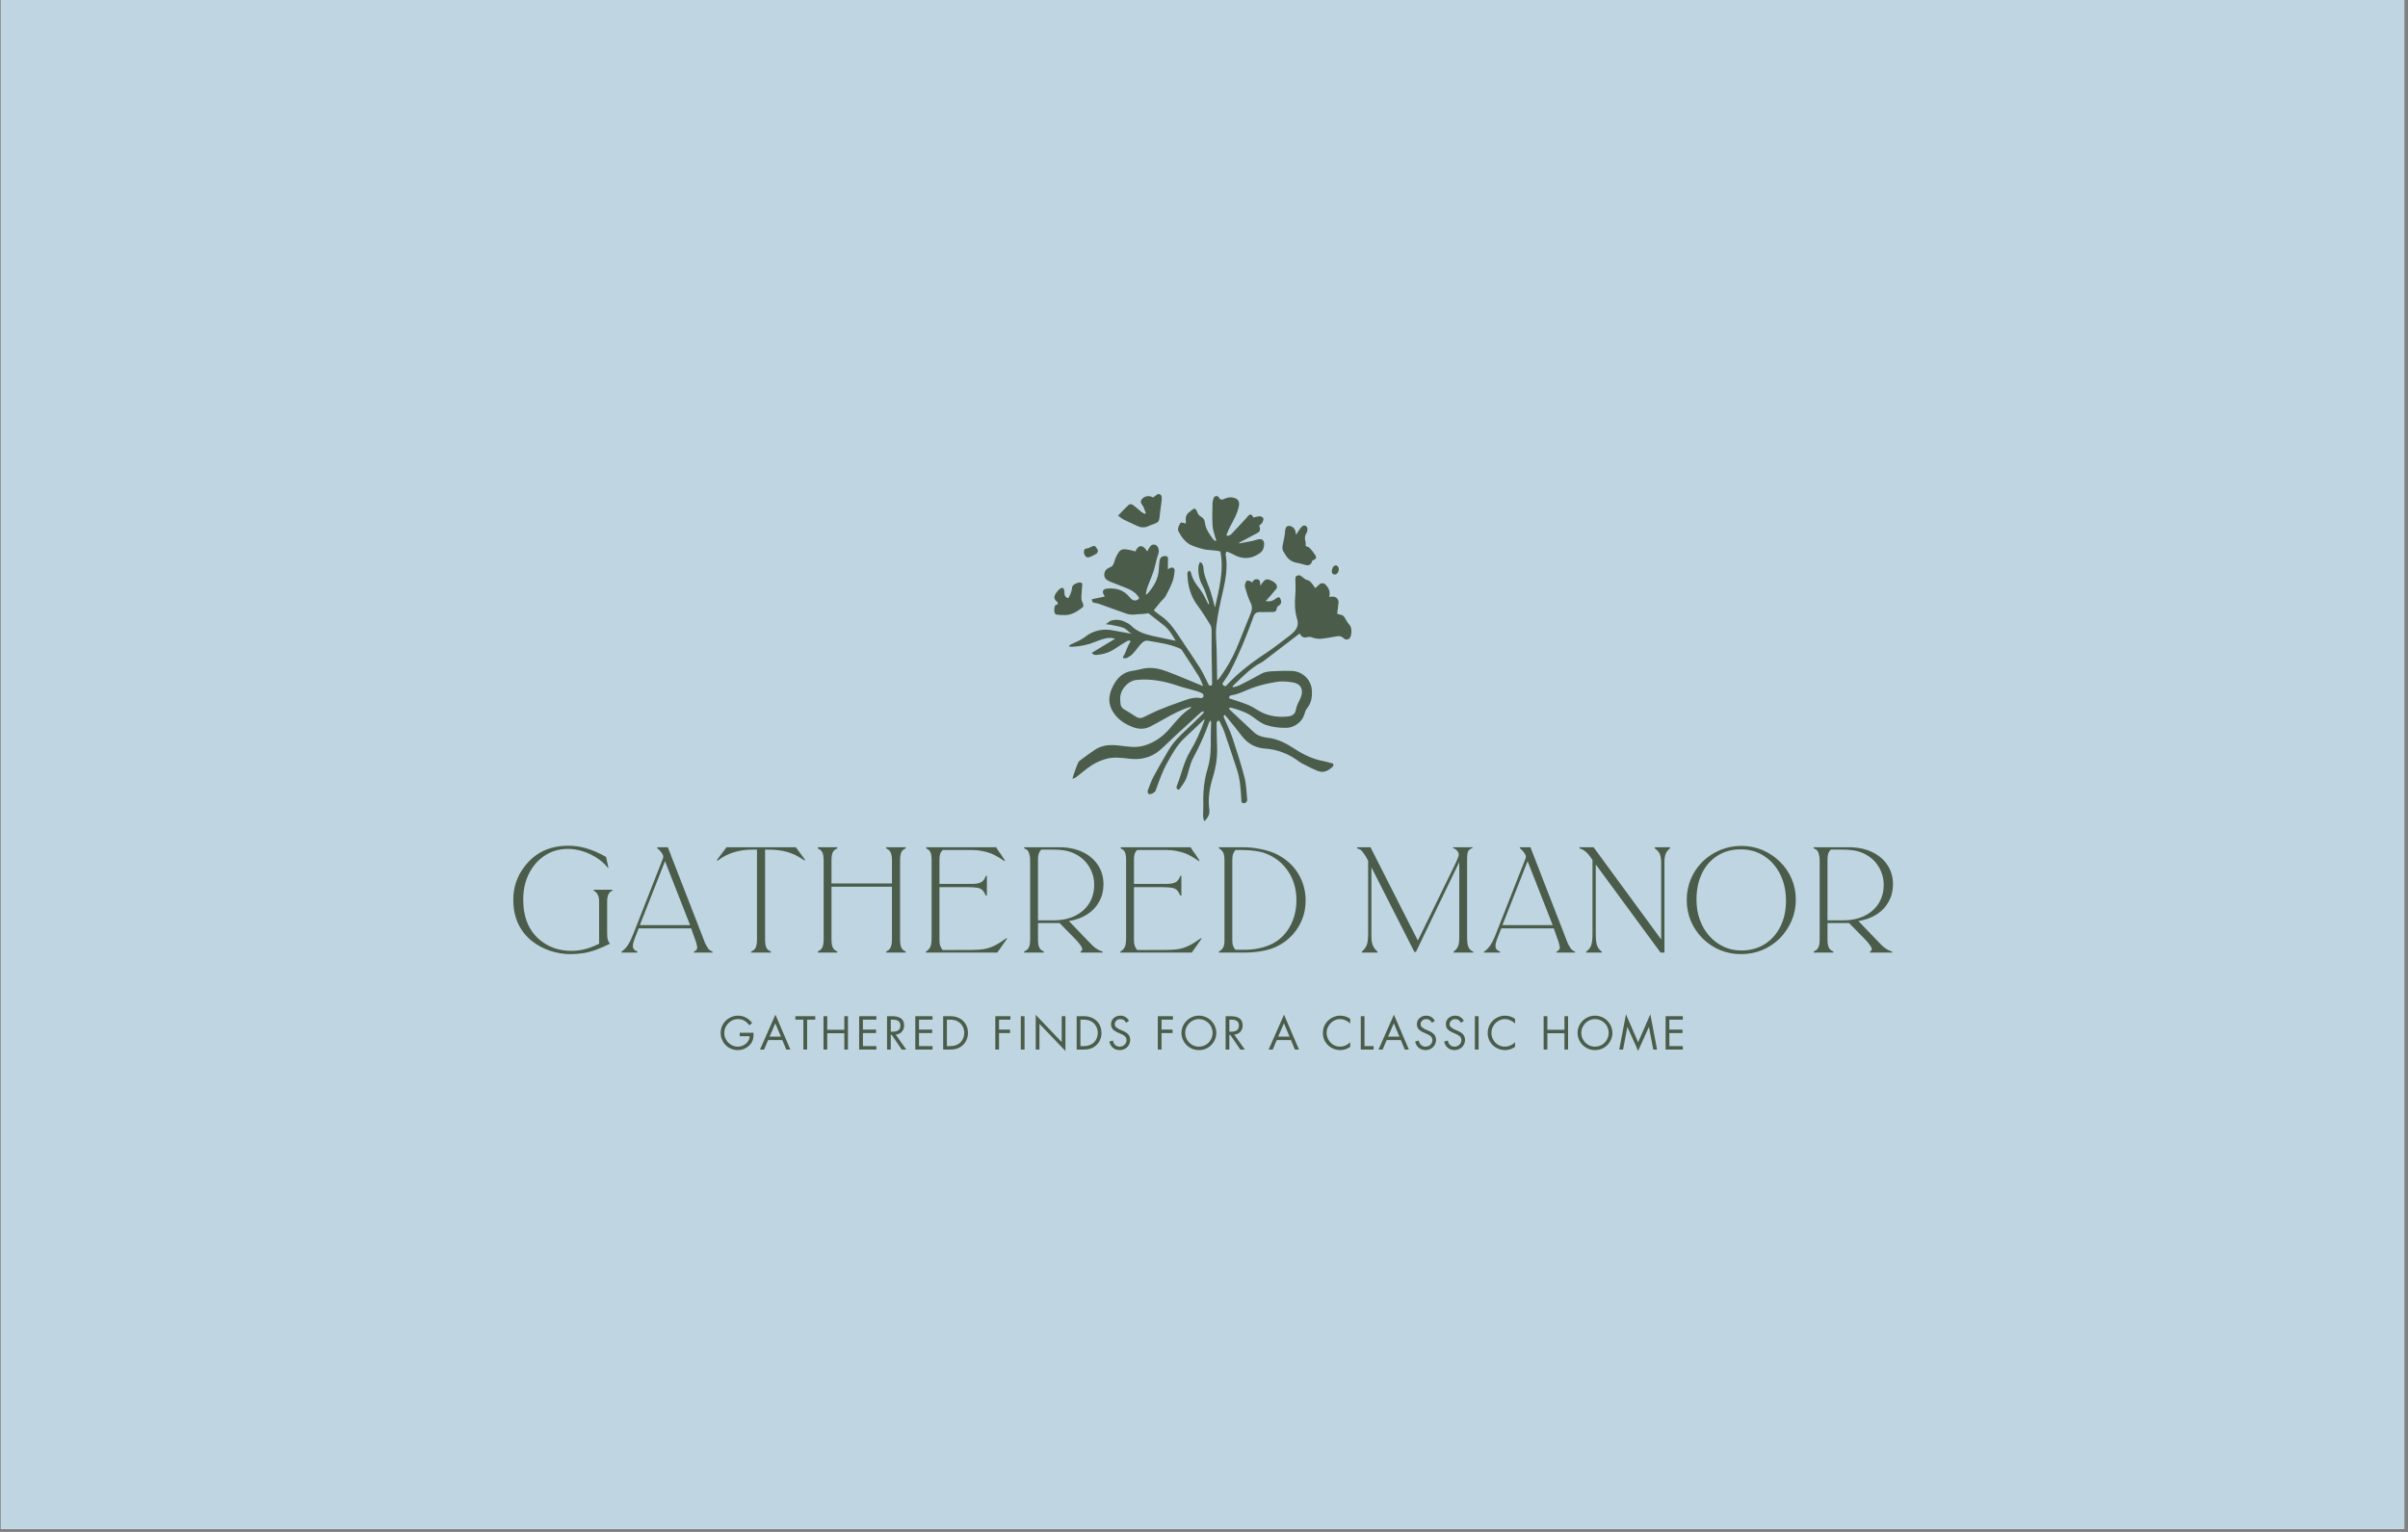<svg version="1.0" preserveAspectRatio="xMidYMid meet" height="350" viewBox="0 0 412.5 262.5" zoomAndPan="magnify" width="550" xmlns:xlink="http://www.w3.org/1999/xlink" xmlns="http://www.w3.org/2000/svg"><rect x="0" y="0" width="412.5" height="262.5" fill="#808080" stroke="none"/><defs><g></g><clipPath id="65e09b55a8"><path clip-rule="nonzero" d="M 0.145 0 L 411.859 0 L 411.859 262 L 0.145 262 Z M 0.145 0"></path></clipPath><clipPath id="22e5f62f12"><path clip-rule="nonzero" d="M 183 84.598 L 231.5 84.598 L 231.5 140.738 L 183 140.738 Z M 183 84.598"></path></clipPath><clipPath id="1731f2d5e3"><path clip-rule="nonzero" d="M 180.598 99 L 186 99 L 186 106 L 180.598 106 Z M 180.598 99"></path></clipPath><clipPath id="4634a3547b"><path clip-rule="nonzero" d="M 191 84.598 L 200 84.598 L 200 91 L 191 91 Z M 191 84.598"></path></clipPath></defs><g clip-path="url(#65e09b55a8)"><path fill-rule="nonzero" fill-opacity="1" d="M 0.145 0 L 411.859 0 L 411.859 262 L 0.145 262 Z M 0.145 0" fill="#ffffff"></path><path fill-rule="nonzero" fill-opacity="1" d="M 0.145 0 L 411.859 0 L 411.859 262 L 0.145 262 Z M 0.145 0" fill="#bfd6e2"></path></g><g clip-path="url(#22e5f62f12)"><path fill-rule="nonzero" fill-opacity="1" d="M 206.234 140.594 C 206.184 140.301 206.09 140.008 206.086 139.715 C 206.078 139.102 206.152 138.488 206.133 137.879 C 206.062 135.773 206.266 133.699 206.871 131.691 C 207.375 130.016 207.441 128.312 207.406 126.586 C 207.391 125.691 207.449 124.797 207.465 123.902 C 207.469 123.789 207.457 123.68 207.406 123.555 C 207.375 123.488 207.281 123.484 207.246 123.551 C 207.195 123.648 207.145 123.75 207.105 123.855 C 206.355 125.973 205.41 127.988 204.355 129.965 C 203.789 131.031 203.641 132.328 203.172 133.465 C 202.891 134.152 202.367 134.734 201.98 135.324 C 201.496 135.238 201.488 134.941 201.586 134.699 C 202.379 132.715 202.77 130.566 203.891 128.719 C 204.914 127.031 205.688 125.215 206.391 123.27 C 206.266 123.336 206.195 123.352 206.148 123.398 C 205.102 124.391 204.07 125.402 203.004 126.375 C 201.633 127.629 200.766 129.238 199.871 130.855 C 199.059 132.328 198.531 133.918 197.961 135.492 C 197.844 135.812 197.004 136.238 196.754 136.043 C 196.629 135.949 196.551 135.629 196.609 135.477 C 196.918 134.645 197.219 133.797 197.633 133.02 C 198.445 131.5 199.312 130.012 200.191 128.531 C 201.012 127.148 202.133 126.039 203.293 124.969 C 204.199 124.133 205.07 123.258 205.949 122.395 C 206.047 122.301 206.125 122.188 206.211 122.082 C 206.234 122.055 206.238 122.012 206.223 121.98 L 206.199 121.941 C 206.18 121.902 206.133 121.887 206.094 121.902 C 205.938 121.965 205.773 122.012 205.656 122.117 C 204.191 123.445 202.734 124.781 201.281 126.121 C 200.41 126.926 199.586 127.785 198.691 128.551 C 197.164 129.852 195.367 130.242 193.438 130.008 C 192.09 129.844 190.73 129.672 189.406 130.062 C 188.605 130.301 187.805 130.633 187.094 131.082 C 186.148 131.688 185.297 132.449 184.398 133.133 C 184.238 133.254 184.043 133.324 183.867 133.426 C 183.801 133.465 183.719 133.398 183.742 133.32 C 183.809 133.105 183.863 132.883 183.941 132.668 C 184.125 132.141 184.305 131.613 184.512 131.098 C 184.621 130.828 184.742 130.52 184.949 130.359 C 185.809 129.699 186.684 129.062 187.582 128.465 C 188.91 127.578 190.383 127.586 191.883 127.77 C 193.238 127.938 194.594 128.168 195.957 127.773 C 197.668 127.277 199.098 126.297 200.273 124.957 C 201.402 123.672 202.438 122.297 203.895 121.379 C 203.918 121.363 203.969 121.297 204.027 121.211 C 204.055 121.168 204.016 121.105 203.965 121.121 C 203.543 121.246 203.109 121.383 202.773 121.523 C 202.074 121.82 201.379 122.133 200.707 122.488 C 199.449 123.156 198.23 123.906 196.957 124.535 C 196.023 124.992 195.027 124.957 194.039 124.586 C 192.629 124.047 191.402 123.227 190.609 121.891 C 189.594 120.184 190.047 118.484 191.008 116.949 C 191.695 115.852 192.699 115.105 194.031 114.941 C 194.781 114.848 195.516 114.598 196.266 114.5 C 197.488 114.344 198.688 114.602 199.824 115.027 C 201.73 115.738 203.605 116.551 205.492 117.32 C 205.645 117.383 205.797 117.438 206.102 117.551 C 205.805 116.891 205.629 116.34 205.336 115.863 C 204.395 114.348 203.418 112.855 202.438 111.367 C 202.352 111.23 202.168 111.148 202.012 111.082 C 200.289 110.336 198.449 110.109 196.633 109.793 C 196.043 109.688 195.598 110.145 195.227 110.59 C 194.828 111.066 194.473 111.582 194.051 112.027 C 193.773 112.316 193.43 112.551 193.078 112.73 C 192.887 112.828 192.621 112.77 192.387 112.781 C 192.324 112.516 192.5 112.371 192.594 112.191 C 192.93 111.539 193.121 110.816 193.496 110.188 C 193.527 110.133 193.566 110.09 193.605 110.043 C 193.711 109.922 193.613 109.734 193.461 109.754 C 193.32 109.773 193.18 109.793 193.066 109.863 C 192.371 110.27 191.688 110.691 191.02 111.148 C 190.062 111.801 189.012 112.129 187.883 112.223 C 187.531 112.254 187.215 112.207 187.043 111.852 C 188.367 111.051 189.688 110.254 191.008 109.457 C 190.57 109.25 189.758 109.246 188.891 109.52 C 188.129 109.758 187.398 110.094 186.637 110.336 C 186.125 110.5 185.59 110.598 185.062 110.688 C 184.625 110.762 184.18 110.793 183.738 110.824 C 183.57 110.836 183.398 110.812 183.227 110.797 C 183.188 110.793 183.156 110.766 183.148 110.727 L 183.141 110.699 C 183.133 110.664 183.148 110.625 183.18 110.602 C 183.277 110.535 183.375 110.469 183.477 110.414 C 184.242 110.02 185.09 109.742 185.758 109.215 C 187.309 107.988 188.98 107.652 190.852 108.055 C 191.852 108.273 192.871 108.406 193.879 108.598 C 193.363 108.352 192.961 107.77 192.43 107.574 C 191.75 107.324 191.023 107.223 190.316 107.07 C 190.008 107.004 189.68 107.039 189.383 106.93 C 189.727 106.863 189.977 106.449 190.312 106.348 C 191.172 106.094 192.016 106.191 192.82 106.605 C 193.133 106.766 193.473 106.918 193.719 107.164 C 194.758 108.219 196.062 108.656 197.426 108.965 C 198.707 109.254 200 109.508 201.398 109.801 C 200.789 108.766 200.238 107.84 199.387 107.164 C 198.625 106.562 197.852 105.977 197.094 105.375 C 196.867 105.195 196.949 105.277 196.734 105.078 C 196.031 105.258 195.051 105.207 194.332 105.305 C 193.883 105.367 193.379 105.293 192.941 105.145 C 191.363 104.609 189.805 104.008 188.23 103.457 C 187.988 103.371 187.734 103.34 187.469 103.305 C 187.246 103.273 187.07 103.09 187.047 102.855 L 187.039 102.762 C 187.031 102.715 187.062 102.672 187.109 102.664 C 187.816 102.52 188.516 102.379 189.238 102.23 C 189.195 102.125 189.184 102.059 189.148 102.008 C 188.73 101.43 188.914 100.938 189.602 100.867 C 191.137 100.707 192.496 101.043 193.531 102.359 C 194.055 103.023 194.707 103.066 195.156 102.512 C 194.656 101.527 193.75 101.098 192.82 100.711 C 191.922 100.336 191 100.02 190.105 99.641 C 189.605 99.43 189.141 99.105 189.164 98.461 C 189.184 97.82 189.562 97.418 190.152 97.211 C 190.59 97.055 190.766 96.707 190.895 96.227 C 191.051 95.641 191.332 95.059 191.68 94.566 C 192.156 93.898 192.887 94.141 193.531 94.242 C 193.895 94.297 194.246 94.426 194.602 94.523 L 194.531 94.344 C 194.746 94.098 194.922 93.715 195.184 93.637 C 195.797 93.449 196.16 93.941 196.52 94.48 C 196.625 94.289 196.711 94.145 196.793 93.996 C 197.137 93.379 197.457 93.203 197.938 93.371 C 198.301 93.5 198.582 94.07 198.496 94.613 C 198.438 94.965 198.289 95.301 198.195 95.648 C 197.988 96.41 197.836 97.191 197.59 97.938 C 197.281 98.852 196.883 99.734 196.555 100.645 C 196.426 101.004 196.379 101.395 196.262 101.91 C 196.477 101.773 196.566 101.742 196.621 101.68 C 197.637 100.48 198.461 99.188 198.512 97.512 C 198.527 97.102 198.57 96.691 198.609 96.281 C 198.668 95.57 198.98 95.277 199.602 95.277 C 200.016 95.277 200.105 95.484 200.086 95.875 C 200.055 96.41 200.074 96.945 200.074 97.559 C 200.23 97.457 200.324 97.383 200.426 97.328 C 200.855 97.117 201.258 97.336 201.215 97.816 C 201.156 98.43 201.074 99.066 200.859 99.637 C 200.543 100.492 200.133 101.324 199.695 102.121 C 199.484 102.508 199.105 102.793 198.816 103.133 C 198.43 103.59 198.059 104.059 197.645 104.57 C 197.996 104.855 198.289 105.141 198.621 105.355 C 199.863 106.16 200.805 107.262 201.625 108.512 C 202.926 110.496 204.285 112.438 205.555 114.445 C 206.133 115.355 206.562 116.371 207.059 117.355 C 207.094 117.426 207.164 117.473 207.242 117.473 L 207.457 117.473 C 207.527 117.473 207.582 117.426 207.598 117.355 C 207.621 117.266 207.645 117.176 207.641 117.086 C 207.617 115.281 207.57 113.477 207.551 111.672 C 207.539 110.445 207.57 109.223 207.551 107.996 C 207.547 107.695 207.496 107.352 207.348 107.105 C 206.648 105.98 205.965 104.832 205.164 103.785 C 203.969 102.215 203.484 100.43 203.406 98.477 C 203.402 98.363 203.371 98.227 203.418 98.137 C 203.473 98.02 203.566 97.922 203.652 97.824 C 203.688 97.785 203.742 97.781 203.781 97.816 C 203.871 97.902 203.977 97.984 204 98.086 C 204.258 99.199 204.844 100.09 205.547 100.953 C 206.062 101.582 206.383 102.387 206.785 103.113 C 206.852 103.227 206.895 103.352 206.945 103.477 C 206.961 103.516 207 103.539 207.039 103.531 L 207.043 103.531 C 207.086 103.523 207.113 103.484 207.113 103.441 C 207.113 103.273 207.039 103.07 206.984 102.926 C 206.648 102.055 206.453 101.168 206.004 100.359 C 205.418 99.305 205.203 98.211 205.305 97.027 C 205.32 96.828 205.414 96.641 205.512 96.375 C 205.539 96.309 205.617 96.289 205.668 96.336 C 205.812 96.473 205.922 96.555 205.977 96.664 C 206.07 96.852 206.148 97.07 206.156 97.277 C 206.203 98.559 206.77 99.66 207.188 100.82 C 207.566 101.867 207.816 102.965 208.133 104.09 C 208.789 101.098 209.719 97.723 209.051 94.504 C 207.965 94.199 206.98 94.355 205.891 94.035 C 205.27 93.852 204.633 93.684 204.047 93.406 C 203.027 92.922 202.379 92.016 201.863 91.016 C 201.703 90.707 201.832 90.246 202.164 89.68 C 202.23 89.566 202.359 89.512 202.484 89.543 L 203.137 89.707 C 203.137 89.523 203.148 89.359 203.133 89.195 C 203.066 88.566 203.254 88.062 203.785 87.715 C 203.84 87.68 203.883 87.633 203.93 87.59 C 204.66 86.957 204.801 87.008 205.16 87.91 C 205.254 88.152 205.48 88.391 205.703 88.516 C 206.125 88.746 206.348 89.055 206.406 89.547 C 206.547 90.691 207.207 91.574 207.855 92.445 C 207.938 92.555 208.086 92.613 208.215 92.688 C 208.246 92.703 208.285 92.699 208.312 92.676 L 208.32 92.672 C 208.348 92.645 208.359 92.602 208.348 92.566 C 208.289 92.414 208.227 92.266 208.184 92.113 C 208.016 91.434 207.754 90.758 207.715 90.07 C 207.637 88.801 207.684 87.527 207.707 86.254 C 207.715 85.949 207.805 85.633 207.91 85.348 C 208.062 84.941 208.57 84.863 208.793 85.246 C 209.09 85.758 209.422 85.625 209.797 85.449 C 210.344 85.191 210.906 85.152 211.473 85.328 C 212.129 85.527 212.363 85.992 212.23 86.695 C 211.973 88.035 211.285 89.172 210.672 90.34 C 210.449 90.762 210.285 91.215 210.094 91.652 L 210.266 91.84 C 210.473 91.75 210.738 91.723 210.883 91.57 C 211.805 90.617 212.695 89.637 213.598 88.664 C 213.617 88.641 213.633 88.609 213.652 88.582 C 214.117 88 214.387 88.023 214.711 88.676 C 215.078 88.602 215.445 88.473 215.812 88.469 C 216.02 88.469 216.355 88.633 216.406 88.797 C 216.473 89.012 216.367 89.332 216.242 89.551 C 216.117 89.766 215.883 89.91 215.707 90.074 C 215.973 90.891 215.887 91.082 215.16 91.457 C 214.207 91.953 213.262 92.465 212.309 92.969 C 212.238 93.004 212.273 93.117 212.355 93.102 C 213.078 92.965 213.805 92.844 214.527 92.695 C 214.93 92.609 215.316 92.43 215.723 92.391 C 216.254 92.34 216.562 92.664 216.551 93.223 C 216.539 93.859 216.344 94.41 215.805 94.793 C 214.297 95.863 212.766 95.883 211.188 94.957 C 210.906 94.793 210.59 94.688 210.223 94.535 C 210.16 94.512 210.09 94.543 210.062 94.605 C 210.004 94.75 209.938 94.879 209.957 94.988 C 210.355 97.184 209.949 99.297 209.469 101.426 C 209.027 103.359 208.59 105.305 208.367 107.273 C 208.207 108.688 208.395 110.148 208.422 111.59 C 208.449 113.129 208.469 114.668 208.496 116.207 C 208.496 116.273 208.5 116.34 208.504 116.449 C 208.508 116.516 208.59 116.547 208.633 116.492 C 208.738 116.363 208.816 116.27 208.891 116.176 C 210.199 114.422 211.254 112.516 212.082 110.477 C 212.824 108.664 213.535 106.836 214.273 105.02 C 214.516 104.414 214.531 103.883 214.215 103.25 C 213.801 102.414 213.527 101.492 213.273 100.582 C 213.195 100.305 213.309 99.891 213.473 99.637 C 213.656 99.359 214.004 99.453 214.516 99.805 C 214.699 99.418 214.953 99.184 215.414 99.27 C 216 99.379 215.766 99.918 215.957 100.359 C 216.047 100.184 216.078 100.07 216.148 99.992 C 216.367 99.754 216.566 99.438 216.836 99.316 C 217.328 99.105 218.547 99.777 218.715 100.305 C 218.766 100.473 218.762 100.742 218.668 100.863 C 218.133 101.531 217.562 102.168 216.996 102.809 C 216.965 102.84 216.926 102.863 216.879 102.883 C 216.824 102.902 216.828 102.988 216.887 103 C 217.5 103.133 218.121 102.949 218.578 102.543 C 218.684 102.449 218.832 102.402 218.977 102.359 C 219.09 102.324 219.211 102.375 219.266 102.484 C 219.621 103.18 219.527 103.457 218.945 103.867 C 218.852 103.934 218.758 104.055 218.738 104.164 C 218.637 104.746 218.492 104.875 217.945 104.871 C 217.23 104.867 216.52 104.883 215.805 104.887 C 215.289 104.891 214.945 105.055 214.738 105.641 C 213.574 108.902 212.27 112.105 210.672 115.168 C 210.336 115.805 209.895 116.379 209.504 116.984 C 209.484 117.016 209.465 117.047 209.445 117.082 C 209.387 117.184 209.418 117.316 209.516 117.383 C 209.594 117.434 209.672 117.488 209.75 117.543 C 209.832 117.594 209.934 117.598 210.008 117.539 C 210.016 117.531 210.023 117.527 210.031 117.52 C 212.059 115.312 214.398 113.523 216.875 111.902 C 218.273 110.984 219.578 109.914 220.926 108.906 C 221.066 108.801 221.199 108.684 221.336 108.566 C 222.098 107.891 222.543 107.203 222.184 106.012 C 221.793 104.715 221.758 103.32 221.891 101.934 C 221.977 101.039 221.902 100.129 221.906 99.227 C 221.906 99.078 221.941 98.93 221.961 98.789 C 222.465 98.449 222.73 98.512 223.262 99.004 C 223.449 99.18 223.695 99.34 223.938 99.391 C 224.453 99.5 224.68 99.926 224.969 100.289 C 225.082 100.426 225.172 100.582 225.301 100.781 C 225.5 100.605 225.703 100.449 225.875 100.27 C 226.266 99.855 226.738 99.812 227.125 100.234 C 227.629 100.781 227.926 101.422 227.699 102.273 C 227.953 102.258 228.18 102.23 228.41 102.238 C 228.938 102.254 229.336 102.734 229.293 103.277 C 229.25 103.879 229.145 104.477 229.059 105.152 C 229.223 105.207 229.406 105.312 229.598 105.328 C 230.016 105.363 230.242 105.602 230.434 105.961 C 230.641 106.344 230.867 106.73 231.152 107.047 C 231.68 107.633 231.539 108.812 231.25 109.293 C 231.047 109.633 230.492 109.699 230.199 109.391 C 229.844 109.023 229.457 108.945 228.984 109.039 C 228.234 109.184 227.477 109.297 226.723 109.414 C 226.035 109.523 225.367 109.469 224.703 109.211 C 224.449 109.113 224.121 109.125 223.848 109.195 C 223.328 109.332 222.961 109.16 222.641 108.551 C 220.688 110.047 218.727 111.543 216.766 113.043 C 216.551 113.207 216.336 113.391 216.094 113.516 C 214.277 114.449 212.879 115.938 211.406 117.328 C 211.324 117.406 211.246 117.492 211.172 117.582 C 211.172 117.586 211.168 117.586 211.164 117.594 C 211.117 117.68 211.203 117.777 211.293 117.754 C 211.676 117.645 212.039 117.57 212.359 117.41 C 213.602 116.789 214.836 116.148 216.047 115.465 C 216.707 115.094 217.414 115.043 218.121 115.012 C 219.25 114.969 220.387 114.906 221.512 114.977 C 222.883 115.066 224.641 116.27 224.734 118.355 C 224.789 119.473 224.629 120.48 223.902 121.371 C 223.645 121.68 223.523 122.129 223.398 122.535 C 223.016 123.746 221.668 124.684 220.434 124.715 C 219.227 124.75 218.039 124.609 216.918 124.242 C 216.129 123.984 215.402 123.434 214.719 122.914 C 213.703 122.148 212.555 121.758 211.387 121.398 C 211.18 121.336 210.969 121.301 210.711 121.258 C 210.59 121.238 210.504 121.379 210.578 121.48 C 210.629 121.555 210.676 121.613 210.73 121.668 C 212.074 122.938 213.418 124.203 214.777 125.457 C 215.449 126.078 216.285 126.316 217.148 126.41 C 218.898 126.602 220.41 127.418 221.855 128.363 C 223.355 129.348 224.934 130.082 226.684 130.414 C 227.18 130.512 227.672 130.656 228.234 130.809 C 228.379 130.848 228.465 131 228.422 131.145 C 228.402 131.227 228.371 131.297 228.32 131.348 C 227.621 132.02 226.805 132.492 225.852 132.145 C 224.883 131.789 223.969 131.273 223.039 130.816 C 222.84 130.719 222.652 130.582 222.473 130.449 C 220.734 129.16 218.824 128.414 216.672 128.266 C 215.074 128.152 213.715 127.441 212.699 126.074 C 211.949 125.066 211.137 124.109 210.352 123.129 C 210.207 122.949 210.062 122.773 209.914 122.594 C 209.859 122.523 209.758 122.516 209.699 122.578 C 209.539 122.75 209.652 122.938 209.734 123.125 C 210.203 124.215 210.742 125.277 211.113 126.398 C 211.863 128.648 212.594 130.91 213.188 133.207 C 213.5 134.41 213.516 135.699 213.648 136.949 C 213.695 137.371 213.43 137.633 213.012 137.625 C 212.637 137.621 212.66 137.34 212.645 137.066 C 212.543 135.301 212.453 133.535 211.887 131.844 C 211.184 129.734 210.5 127.617 209.77 125.516 C 209.539 124.852 209.207 124.227 208.914 123.59 C 208.875 123.504 208.777 123.461 208.691 123.496 C 208.41 123.598 208.402 123.84 208.41 124.09 C 208.434 125.332 208.43 126.578 208.488 127.816 C 208.578 129.648 208.312 131.41 207.777 133.152 C 207.223 134.965 206.891 136.812 207.16 138.73 C 207.273 139.531 206.902 140.129 206.391 140.656 C 206.34 140.711 206.254 140.68 206.238 140.605 Z M 206.004 119.539 C 206.07 119.504 206.121 119.441 206.141 119.363 C 206.223 119.031 206.082 118.836 205.777 118.719 C 205.523 118.625 205.277 118.504 205.02 118.43 C 203.941 118.117 202.844 117.867 201.781 117.508 C 199.484 116.723 197.156 116.266 194.727 116.504 C 193.203 116.648 191.84 118.188 191.898 119.77 C 191.906 120.004 191.934 120.238 191.934 120.477 C 191.938 120.938 192.199 121.355 192.59 121.57 C 193.238 121.926 193.859 122.328 194.477 122.742 C 194.938 123.055 195.395 123.137 195.906 122.891 C 196.781 122.465 197.645 122.016 198.543 121.645 C 199.672 121.176 200.82 120.746 201.977 120.344 C 203.195 119.922 204.391 119.352 205.734 119.625 C 205.82 119.641 205.918 119.586 206.004 119.539 Z M 210.59 119.668 C 211.777 120.078 212.879 120.391 213.926 120.836 C 214.738 121.184 215.465 121.754 216.273 122.129 C 217.66 122.77 219.141 122.922 220.637 122.77 C 221.285 122.703 221.859 122.402 221.98 121.652 C 222.082 120.996 222.375 120.453 222.66 119.879 C 222.891 119.418 223.07 118.84 223.02 118.34 C 222.93 117.48 222.215 117.062 221.492 116.941 C 220.59 116.789 219.637 116.695 218.742 116.836 C 217.297 117.066 215.84 117.391 214.469 117.898 C 213.309 118.328 212.219 118.957 210.977 119.133 C 210.621 119.184 210.484 119.41 210.59 119.672 Z M 210.59 119.668" fill="#4b5d4a"></path></g><g clip-path="url(#1731f2d5e3)"><path fill-rule="nonzero" fill-opacity="1" d="M 182.844 102.469 C 182.93 102.512 183.023 102.469 183.074 102.383 C 183.402 101.836 183.59 101.254 183.668 100.598 C 183.723 100.145 184.695 99.723 185.16 99.836 C 185.449 99.902 185.391 100.156 185.379 100.367 C 185.336 101.066 185.254 101.762 185.238 102.461 C 185.234 102.734 185.34 103.027 185.453 103.285 C 185.59 103.602 185.703 103.883 185.375 104.133 C 184.527 104.773 183.645 105.355 182.555 105.398 C 182.031 105.418 181.504 105.379 180.984 105.316 C 180.852 105.301 180.676 105.102 180.637 104.957 C 180.578 104.719 180.594 104.449 180.625 104.203 C 180.68 103.773 180.73 103.684 181.086 103.586 C 181.184 103.559 181.238 103.453 181.207 103.355 C 181.184 103.277 181.156 103.207 181.109 103.164 C 180.398 102.539 180.484 102.145 181.164 101.277 C 181.301 101.102 181.488 100.965 181.668 100.832 C 181.945 100.629 182.184 100.719 182.285 101.059 C 182.328 101.211 182.355 101.383 182.344 101.543 C 182.309 101.996 182.473 102.289 182.844 102.473 Z M 182.844 102.469" fill="#4b5d4a"></path></g><path fill-rule="nonzero" fill-opacity="1" d="M 224.785 96.078 C 224.629 96.801 224.184 97.008 223.461 96.758 C 222.988 96.598 222.488 96.512 221.996 96.406 C 221.242 96.246 220.668 95.812 220.246 95.152 C 220.137 94.977 220.047 94.789 219.926 94.625 C 219.586 94.145 219.668 93.641 219.793 93.113 C 219.922 92.578 220.008 92.031 220.102 91.484 C 220.121 91.375 220.098 91.254 220.117 91.141 C 220.191 90.727 220.16 90.234 220.691 90.121 C 221.145 90.02 221.75 90.457 221.895 90.957 C 221.949 91.145 221.977 91.34 222.035 91.652 C 222.219 91.348 222.34 91.113 222.492 90.902 C 222.668 90.652 222.844 90.387 223.07 90.191 C 223.43 89.875 223.945 90.117 223.973 90.605 C 223.984 90.824 223.953 91.094 223.84 91.266 C 223.516 91.754 223.469 92.246 223.625 92.801 C 223.691 93.027 223.66 93.285 223.672 93.57 C 223.859 93.648 224.098 93.688 224.258 93.824 C 224.516 94.047 224.727 94.328 224.949 94.594 C 225.012 94.664 225.031 94.777 225.094 94.844 C 225.652 95.449 225.566 95.793 224.785 96.078 Z M 224.785 96.078" fill="#4b5d4a"></path><g clip-path="url(#4634a3547b)"><path fill-rule="nonzero" fill-opacity="1" d="M 191.527 88.348 C 192.203 87.656 192.766 87.043 193.371 86.488 C 193.496 86.375 193.855 86.371 194 86.473 C 194.535 86.852 195.016 87.309 195.531 87.719 C 195.703 87.855 195.914 87.949 196.109 88.059 C 196.168 88.016 196.227 87.969 196.285 87.926 C 196.141 87.547 196.012 87.164 195.844 86.797 C 195.742 86.578 195.539 86.406 195.465 86.188 C 195.41 86.031 195.438 85.781 195.523 85.645 C 195.949 84.992 196.879 84.816 197.52 85.254 C 197.738 85.09 197.953 84.902 198.195 84.758 C 198.57 84.535 198.945 84.727 199 85.172 C 199.031 85.43 199.008 85.699 198.973 85.961 C 198.867 86.844 198.727 87.719 198.637 88.602 C 198.566 89.285 198.434 89.504 197.828 89.723 C 197.438 89.867 197.047 90.004 196.668 90.176 C 196.027 90.461 195.406 90.406 194.785 90.109 C 194.023 89.742 193.242 89.41 192.488 89.031 C 192.191 88.883 191.934 88.645 191.523 88.352 Z M 191.527 88.348" fill="#4b5d4a"></path></g><path fill-rule="nonzero" fill-opacity="1" d="M 187.988 94.121 C 188.07 94.246 188.086 94.402 188.035 94.543 C 187.977 94.695 187.938 94.816 187.852 94.863 C 187.418 95.113 186.973 95.379 186.5 95.5 C 186.066 95.609 185.711 95.152 185.68 94.625 C 185.648 94.121 185.918 93.969 186.348 93.945 C 186.508 93.938 186.656 93.809 186.816 93.754 C 187.055 93.672 187.371 93.473 187.52 93.562 C 187.715 93.68 187.852 93.906 187.988 94.121 Z M 187.988 94.121" fill="#4b5d4a"></path><path fill-rule="nonzero" fill-opacity="1" d="M 229.34 97.551 C 229.344 98.004 229.027 98.457 228.68 98.449 C 228.359 98.441 228.141 98.301 228.145 97.906 C 228.152 97.383 228.438 96.902 228.785 96.883 C 229.094 96.863 229.336 97.152 229.34 97.551 Z M 229.34 97.551" fill="#4b5d4a"></path><g fill-opacity="1" fill="#4b5d4a"><g transform="translate(86.57, 163.228)"><g><path d="M 17.25 -16.391 L 17.656 -14.531 L 17.547 -14.531 C 17.066 -15.156 16.453 -15.711 15.703 -16.203 C 14.953 -16.691 14.148 -17.07 13.297 -17.344 C 12.441 -17.625 11.586 -17.766 10.734 -17.766 C 9.254 -17.766 7.938 -17.391 6.781 -16.641 C 5.633 -15.898 4.727 -14.875 4.062 -13.562 C 3.395 -12.258 3.062 -10.77 3.062 -9.094 C 3.062 -6.062 4.016 -3.75 5.922 -2.156 C 7.43 -0.914 9.227 -0.297 11.312 -0.297 C 12.102 -0.297 12.867 -0.391 13.609 -0.578 C 14.359 -0.766 15.176 -1.078 16.062 -1.516 L 16.062 -8.703 C 16.062 -9.68 15.75 -10.316 15.125 -10.609 L 15.125 -10.766 L 18.344 -10.766 L 18.344 -10.609 C 17.738 -10.391 17.438 -9.773 17.438 -8.766 L 17.438 -3.328 C 17.438 -2.859 17.469 -2.5 17.531 -2.25 C 17.602 -2.008 17.727 -1.766 17.906 -1.516 C 17.039 -1.078 16.242 -0.727 15.516 -0.469 C 14.785 -0.207 14.07 -0.02 13.375 0.094 C 12.676 0.207 11.93 0.266 11.141 0.266 C 9.93 0.266 8.75 0.066 7.594 -0.328 C 6.445 -0.723 5.422 -1.281 4.516 -2 C 2.41 -3.727 1.359 -6.07 1.359 -9.031 C 1.359 -11.219 2.016 -13.141 3.328 -14.797 C 5.129 -17.141 7.617 -18.312 10.797 -18.312 C 11.836 -18.312 12.867 -18.16 13.891 -17.859 C 14.922 -17.566 16.039 -17.078 17.25 -16.391 Z M 17.25 -16.391"></path></g></g></g><g fill-opacity="1" fill="#4b5d4a"><g transform="translate(106.231, 163.228)"><g><path d="M 0.219 0 L 0.219 -0.156 C 0.633 -0.426 1 -0.797 1.312 -1.266 C 1.625 -1.734 1.941 -2.383 2.266 -3.219 L 7.141 -15.641 C 7.305 -15.992 7.391 -16.254 7.391 -16.422 C 7.391 -16.617 7.285 -16.859 7.078 -17.141 C 6.879 -17.43 6.641 -17.676 6.359 -17.875 L 6.359 -18.047 L 8.172 -18.047 L 14.422 -1.969 C 14.473 -1.789 14.57 -1.566 14.719 -1.297 C 14.875 -1.023 15 -0.816 15.094 -0.672 C 15.27 -0.461 15.516 -0.289 15.828 -0.156 L 15.828 0 L 12.625 0 L 12.625 -0.156 C 13.008 -0.32 13.203 -0.555 13.203 -0.859 C 13.203 -0.953 13.191 -1.035 13.172 -1.109 C 13.148 -1.18 13.098 -1.391 13.016 -1.734 C 12.973 -1.879 12.953 -1.953 12.953 -1.953 C 12.953 -1.953 12.906 -2.078 12.812 -2.328 L 12.172 -4.141 L 3.172 -4.141 L 2.438 -2.25 C 2.383 -2.082 2.328 -1.895 2.266 -1.688 C 2.211 -1.477 2.188 -1.312 2.188 -1.188 C 2.164 -0.695 2.422 -0.363 2.953 -0.188 L 2.953 0 Z M 3.375 -4.703 L 11.984 -4.703 L 7.688 -15.656 Z M 3.375 -4.703"></path></g></g></g><g fill-opacity="1" fill="#4b5d4a"><g transform="translate(122.268, 163.228)"><g><path d="M 8.797 -17.641 L 8.797 -2.266 C 8.797 -1.66 8.863 -1.195 9 -0.875 C 9.133 -0.562 9.398 -0.332 9.797 -0.188 L 9.797 0 L 6.406 0 L 6.406 -0.188 C 6.789 -0.332 7.051 -0.562 7.188 -0.875 C 7.332 -1.195 7.406 -1.66 7.406 -2.266 L 7.406 -17.641 L 6.703 -17.641 C 4.305 -17.641 2.316 -17.023 0.734 -15.797 L 0.484 -15.797 L 2.188 -18.047 L 14.062 -18.047 L 15.688 -15.844 L 15.422 -15.844 C 14.535 -16.477 13.613 -16.938 12.656 -17.219 C 11.695 -17.5 10.609 -17.641 9.391 -17.641 Z M 8.797 -17.641"></path></g></g></g><g fill-opacity="1" fill="#4b5d4a"><g transform="translate(138.359, 163.228)"><g><path d="M 14.438 -11.844 L 14.438 -15.766 C 14.438 -16.398 14.359 -16.867 14.203 -17.172 C 14.055 -17.484 13.801 -17.707 13.438 -17.844 L 13.438 -18.047 L 16.797 -18.047 L 16.797 -17.844 C 16.422 -17.707 16.164 -17.484 16.031 -17.172 C 15.895 -16.867 15.828 -16.398 15.828 -15.766 L 15.828 -2.266 C 15.828 -1.66 15.895 -1.195 16.031 -0.875 C 16.164 -0.562 16.422 -0.332 16.797 -0.188 L 16.797 0 L 13.438 0 L 13.438 -0.188 C 13.801 -0.332 14.055 -0.562 14.203 -0.875 C 14.359 -1.195 14.438 -1.66 14.438 -2.266 L 14.438 -11.281 L 4.078 -11.281 L 4.078 -2.266 C 4.078 -1.66 4.148 -1.195 4.297 -0.875 C 4.441 -0.562 4.703 -0.332 5.078 -0.188 L 5.078 0 L 1.734 0 L 1.734 -0.188 C 2.109 -0.352 2.367 -0.586 2.516 -0.891 C 2.66 -1.203 2.734 -1.66 2.734 -2.266 L 2.734 -15.766 C 2.734 -16.398 2.66 -16.863 2.516 -17.156 C 2.367 -17.457 2.109 -17.688 1.734 -17.844 L 1.734 -18.047 L 5.078 -18.047 L 5.078 -17.844 C 4.703 -17.707 4.441 -17.484 4.297 -17.172 C 4.148 -16.867 4.078 -16.398 4.078 -15.766 L 4.078 -11.844 Z M 14.438 -11.844"></path></g></g><g transform="translate(156.856, 163.228)"><g><path d="M 1.734 0 L 1.734 -0.156 C 2.109 -0.375 2.367 -0.648 2.516 -0.984 C 2.66 -1.316 2.734 -1.828 2.734 -2.516 L 2.734 -15.828 C 2.734 -16.453 2.664 -16.91 2.531 -17.203 C 2.395 -17.492 2.156 -17.703 1.812 -17.828 L 1.812 -18.047 L 13.797 -18.047 C 13.879 -17.898 13.938 -17.801 13.969 -17.75 C 14 -17.707 14.066 -17.602 14.172 -17.438 L 14.328 -17.203 L 14.531 -16.953 C 14.781 -16.578 14.941 -16.328 15.016 -16.203 C 15.098 -16.078 15.148 -16.004 15.172 -15.984 C 15.191 -15.961 15.227 -15.91 15.281 -15.828 L 15.25 -15.656 C 14.82 -15.945 14.484 -16.164 14.234 -16.312 C 13.992 -16.457 13.785 -16.57 13.609 -16.656 C 13.441 -16.75 13.234 -16.848 12.984 -16.953 C 11.898 -17.367 10.773 -17.578 9.609 -17.578 L 4.625 -17.578 C 4.406 -17.348 4.258 -17.117 4.188 -16.891 C 4.113 -16.66 4.078 -16.312 4.078 -15.844 L 4.078 -11.766 L 9.625 -11.766 C 10.363 -11.766 10.906 -11.867 11.25 -12.078 C 11.594 -12.285 11.848 -12.641 12.016 -13.141 L 12.203 -13.141 L 12.203 -9.766 L 12.016 -9.766 C 11.848 -10.16 11.664 -10.461 11.469 -10.672 C 11.27 -10.879 10.988 -11.02 10.625 -11.094 C 10.27 -11.164 9.766 -11.203 9.109 -11.203 L 4.078 -11.203 L 4.078 -2.062 C 4.078 -1.695 4.125 -1.391 4.219 -1.141 C 4.312 -0.898 4.445 -0.664 4.625 -0.438 L 9.5 -0.453 C 10.375 -0.453 11.125 -0.504 11.75 -0.609 C 12.375 -0.723 12.977 -0.926 13.562 -1.219 C 14.145 -1.508 14.805 -1.926 15.547 -2.469 L 15.656 -2.375 L 13.984 0 Z M 1.734 0"></path></g></g><g transform="translate(173.704, 163.228)"><g><path d="M 4.109 -5.062 L 4.109 -2.266 C 4.109 -1.66 4.18 -1.195 4.328 -0.875 C 4.473 -0.562 4.734 -0.332 5.109 -0.188 L 5.109 0 L 1.734 0 L 1.734 -0.188 C 2.109 -0.332 2.375 -0.555 2.531 -0.859 C 2.688 -1.172 2.766 -1.641 2.766 -2.266 L 2.766 -15.875 C 2.766 -16.238 2.711 -16.586 2.609 -16.922 C 2.516 -17.254 2.383 -17.484 2.219 -17.609 C 2.164 -17.641 2.102 -17.676 2.031 -17.719 C 1.957 -17.77 1.859 -17.812 1.734 -17.844 L 1.734 -18.047 L 7.797 -18.047 C 9.285 -18.047 10.598 -17.773 11.734 -17.234 C 12.867 -16.703 13.75 -15.957 14.375 -15 C 15.008 -14.051 15.328 -12.945 15.328 -11.688 C 15.328 -10.602 15.082 -9.617 14.594 -8.734 C 14.113 -7.848 13.43 -7.117 12.547 -6.547 C 11.66 -5.973 10.613 -5.594 9.406 -5.406 L 12.609 -2.062 C 13.18 -1.445 13.645 -1.008 14 -0.75 C 14.352 -0.5 14.754 -0.301 15.203 -0.156 L 15.203 0 L 11.391 0 L 11.391 -0.188 C 11.586 -0.258 11.688 -0.395 11.688 -0.594 C 11.688 -0.906 11.297 -1.473 10.516 -2.297 L 7.797 -5.062 Z M 4.109 -5.516 L 6.688 -5.516 C 8.094 -5.516 9.328 -5.766 10.391 -6.266 C 11.453 -6.773 12.273 -7.488 12.859 -8.406 C 13.441 -9.332 13.734 -10.398 13.734 -11.609 C 13.734 -12.68 13.469 -13.676 12.938 -14.594 C 12.406 -15.52 11.672 -16.242 10.734 -16.766 C 10.18 -17.078 9.594 -17.301 8.969 -17.438 C 8.344 -17.57 7.551 -17.641 6.594 -17.641 L 4.656 -17.641 C 4.469 -17.441 4.328 -17.211 4.234 -16.953 C 4.148 -16.703 4.109 -16.363 4.109 -15.938 Z M 4.109 -5.516"></path></g></g><g transform="translate(190.174, 163.228)"><g><path d="M 1.734 0 L 1.734 -0.156 C 2.109 -0.375 2.367 -0.648 2.516 -0.984 C 2.66 -1.316 2.734 -1.828 2.734 -2.516 L 2.734 -15.828 C 2.734 -16.453 2.664 -16.91 2.531 -17.203 C 2.395 -17.492 2.156 -17.703 1.812 -17.828 L 1.812 -18.047 L 13.797 -18.047 C 13.879 -17.898 13.938 -17.801 13.969 -17.75 C 14 -17.707 14.066 -17.602 14.172 -17.438 L 14.328 -17.203 L 14.531 -16.953 C 14.781 -16.578 14.941 -16.328 15.016 -16.203 C 15.098 -16.078 15.148 -16.004 15.172 -15.984 C 15.191 -15.961 15.227 -15.91 15.281 -15.828 L 15.25 -15.656 C 14.82 -15.945 14.484 -16.164 14.234 -16.312 C 13.992 -16.457 13.785 -16.57 13.609 -16.656 C 13.441 -16.75 13.234 -16.848 12.984 -16.953 C 11.898 -17.367 10.773 -17.578 9.609 -17.578 L 4.625 -17.578 C 4.406 -17.348 4.258 -17.117 4.188 -16.891 C 4.113 -16.66 4.078 -16.312 4.078 -15.844 L 4.078 -11.766 L 9.625 -11.766 C 10.363 -11.766 10.906 -11.867 11.25 -12.078 C 11.594 -12.285 11.848 -12.641 12.016 -13.141 L 12.203 -13.141 L 12.203 -9.766 L 12.016 -9.766 C 11.848 -10.16 11.664 -10.461 11.469 -10.672 C 11.27 -10.879 10.988 -11.02 10.625 -11.094 C 10.27 -11.164 9.766 -11.203 9.109 -11.203 L 4.078 -11.203 L 4.078 -2.062 C 4.078 -1.695 4.125 -1.391 4.219 -1.141 C 4.312 -0.898 4.445 -0.664 4.625 -0.438 L 9.5 -0.453 C 10.375 -0.453 11.125 -0.504 11.75 -0.609 C 12.375 -0.723 12.977 -0.926 13.562 -1.219 C 14.145 -1.508 14.805 -1.926 15.547 -2.469 L 15.656 -2.375 L 13.984 0 Z M 1.734 0"></path></g></g><g transform="translate(207.022, 163.228)"><g><path d="M 1.781 0 L 1.781 -0.188 C 2.125 -0.363 2.367 -0.594 2.516 -0.875 C 2.66 -1.156 2.734 -1.539 2.734 -2.031 L 2.734 -15.828 C 2.734 -16.398 2.664 -16.828 2.531 -17.109 C 2.395 -17.391 2.145 -17.645 1.781 -17.875 L 1.781 -18.047 L 5.984 -18.047 C 6.953 -18.047 7.914 -17.945 8.875 -17.75 C 9.844 -17.562 10.688 -17.305 11.406 -16.984 C 13.07 -16.211 14.359 -15.113 15.266 -13.688 C 16.18 -12.258 16.641 -10.656 16.641 -8.875 C 16.641 -7.645 16.398 -6.488 15.922 -5.406 C 15.441 -4.32 14.77 -3.367 13.906 -2.547 C 13.039 -1.734 12.008 -1.109 10.812 -0.672 C 10.238 -0.473 9.555 -0.312 8.766 -0.188 C 7.973 -0.062 7.18 0 6.391 0 Z M 5.594 -17.578 L 4.625 -17.578 C 4.445 -17.379 4.312 -17.156 4.219 -16.906 C 4.125 -16.664 4.078 -16.32 4.078 -15.875 L 4.078 -2.188 C 4.078 -1.738 4.117 -1.395 4.203 -1.156 C 4.285 -0.926 4.426 -0.703 4.625 -0.484 L 6.281 -0.484 C 7.031 -0.484 7.789 -0.562 8.562 -0.719 C 9.344 -0.883 10.023 -1.098 10.609 -1.359 C 11.992 -1.984 13.082 -2.977 13.875 -4.344 C 14.664 -5.707 15.062 -7.254 15.062 -8.984 C 15.062 -10.859 14.586 -12.504 13.641 -13.922 C 12.691 -15.348 11.41 -16.367 9.797 -16.984 C 8.742 -17.379 7.344 -17.578 5.594 -17.578 Z M 5.594 -17.578"></path></g></g></g><g fill-opacity="1" fill="#4b5d4a"><g transform="translate(224.979, 163.228)"><g></g></g></g><g fill-opacity="1" fill="#4b5d4a"><g transform="translate(231.632, 163.228)"><g><path d="M 0.859 -17.844 L 0.859 -18.047 L 3.141 -18.047 L 11.25 -2.062 L 17.719 -15.312 L 17.828 -15.547 C 18.023 -16.016 18.141 -16.297 18.172 -16.391 C 18.211 -16.484 18.238 -16.57 18.25 -16.656 C 18.289 -16.914 18.219 -17.16 18.031 -17.391 C 17.844 -17.629 17.582 -17.812 17.25 -17.938 L 17.25 -18.047 L 20.641 -18.047 L 20.641 -17.938 C 20.242 -17.789 19.984 -17.594 19.859 -17.344 C 19.742 -17.102 19.688 -16.625 19.688 -15.906 L 19.688 -2.656 C 19.688 -1.844 19.766 -1.266 19.922 -0.922 C 20.078 -0.578 20.359 -0.316 20.766 -0.141 L 20.766 0 L 17.359 0 L 17.359 -0.141 C 17.754 -0.461 18.016 -0.781 18.141 -1.094 C 18.273 -1.406 18.344 -1.895 18.344 -2.562 L 18.344 -15.5 L 10.922 -0.109 L 10.656 -0.109 L 3.297 -14.609 L 3.297 -2.859 C 3.297 -2.18 3.375 -1.645 3.531 -1.25 C 3.688 -0.863 3.961 -0.492 4.359 -0.141 L 4.359 0 L 1.656 0 L 1.656 -0.156 C 2.082 -0.539 2.367 -0.938 2.516 -1.344 C 2.66 -1.758 2.734 -2.395 2.734 -3.25 L 2.734 -15.719 L 2.469 -16.234 C 2.332 -16.484 2.18 -16.719 2.016 -16.938 C 1.859 -17.164 1.707 -17.352 1.562 -17.5 C 1.426 -17.645 1.191 -17.758 0.859 -17.844 Z M 0.859 -17.844"></path></g></g></g><g fill-opacity="1" fill="#4b5d4a"><g transform="translate(253.997, 163.228)"><g><path d="M 0.219 0 L 0.219 -0.156 C 0.633 -0.426 1 -0.797 1.312 -1.266 C 1.625 -1.734 1.941 -2.383 2.266 -3.219 L 7.141 -15.641 C 7.305 -15.992 7.391 -16.254 7.391 -16.422 C 7.391 -16.617 7.285 -16.859 7.078 -17.141 C 6.879 -17.43 6.641 -17.676 6.359 -17.875 L 6.359 -18.047 L 8.172 -18.047 L 14.422 -1.969 C 14.473 -1.789 14.57 -1.566 14.719 -1.297 C 14.875 -1.023 15 -0.816 15.094 -0.672 C 15.27 -0.461 15.516 -0.289 15.828 -0.156 L 15.828 0 L 12.625 0 L 12.625 -0.156 C 13.008 -0.32 13.203 -0.555 13.203 -0.859 C 13.203 -0.953 13.191 -1.035 13.172 -1.109 C 13.148 -1.18 13.098 -1.391 13.016 -1.734 C 12.973 -1.879 12.953 -1.953 12.953 -1.953 C 12.953 -1.953 12.906 -2.078 12.812 -2.328 L 12.172 -4.141 L 3.172 -4.141 L 2.438 -2.25 C 2.383 -2.082 2.328 -1.895 2.266 -1.688 C 2.211 -1.477 2.188 -1.312 2.188 -1.188 C 2.164 -0.695 2.422 -0.363 2.953 -0.188 L 2.953 0 Z M 3.375 -4.703 L 11.984 -4.703 L 7.688 -15.656 Z M 3.375 -4.703"></path></g></g></g><g fill-opacity="1" fill="#4b5d4a"><g transform="translate(270.034, 163.228)"><g><path d="M 0.547 -17.844 L 0.547 -18.047 L 2.953 -18.047 L 14.531 -2.25 L 14.531 -15.312 C 14.531 -16.008 14.453 -16.535 14.297 -16.891 C 14.141 -17.242 13.852 -17.562 13.438 -17.844 L 13.438 -18.047 L 16.062 -18.047 L 16.062 -17.875 C 15.707 -17.602 15.457 -17.289 15.312 -16.938 C 15.164 -16.594 15.094 -16.102 15.094 -15.469 L 15.094 0 L 14.422 0 L 3.328 -15.094 L 3.328 -3.172 C 3.328 -2.297 3.398 -1.645 3.547 -1.219 C 3.691 -0.801 3.969 -0.441 4.375 -0.141 L 4.375 0 L 1.672 0 L 1.672 -0.156 C 2.109 -0.469 2.398 -0.832 2.547 -1.25 C 2.691 -1.676 2.766 -2.359 2.766 -3.297 L 2.766 -15.844 C 2.379 -16.457 2.016 -16.914 1.672 -17.219 C 1.328 -17.531 0.953 -17.738 0.547 -17.844 Z M 0.547 -17.844"></path></g></g></g><g fill-opacity="1" fill="#4b5d4a"><g transform="translate(287.585, 163.228)"><g><path d="M 10.703 -18.281 C 12.004 -18.281 13.219 -18.039 14.344 -17.562 C 15.469 -17.082 16.457 -16.422 17.312 -15.578 C 18.176 -14.742 18.848 -13.77 19.328 -12.656 C 19.805 -11.539 20.047 -10.344 20.047 -9.062 C 20.047 -7.758 19.801 -6.547 19.312 -5.422 C 18.82 -4.297 18.148 -3.301 17.297 -2.438 C 16.441 -1.582 15.445 -0.914 14.312 -0.438 C 13.176 0.031 11.957 0.266 10.656 0.266 C 9.375 0.266 8.172 0.031 7.047 -0.438 C 5.922 -0.914 4.926 -1.582 4.062 -2.438 C 3.207 -3.301 2.539 -4.289 2.062 -5.406 C 1.594 -6.531 1.359 -7.727 1.359 -9 C 1.359 -10.281 1.594 -11.484 2.062 -12.609 C 2.539 -13.742 3.207 -14.734 4.062 -15.578 C 4.926 -16.422 5.926 -17.082 7.062 -17.562 C 8.195 -18.039 9.41 -18.281 10.703 -18.281 Z M 10.609 -17.688 C 9.109 -17.688 7.785 -17.328 6.641 -16.609 C 5.492 -15.891 4.602 -14.879 3.969 -13.578 C 3.344 -12.273 3.031 -10.77 3.031 -9.062 C 3.031 -7.812 3.223 -6.66 3.609 -5.609 C 3.992 -4.555 4.535 -3.633 5.234 -2.844 C 5.93 -2.062 6.742 -1.453 7.672 -1.016 C 8.598 -0.578 9.602 -0.359 10.688 -0.359 C 12.219 -0.359 13.555 -0.719 14.703 -1.438 C 15.848 -2.156 16.742 -3.156 17.391 -4.438 C 18.035 -5.719 18.359 -7.195 18.359 -8.875 C 18.359 -10.582 18.023 -12.098 17.359 -13.422 C 16.691 -14.754 15.773 -15.797 14.609 -16.547 C 13.453 -17.305 12.117 -17.688 10.609 -17.688 Z M 10.609 -17.688"></path></g></g></g><g fill-opacity="1" fill="#4b5d4a"><g transform="translate(308.949, 163.228)"><g><path d="M 4.109 -5.062 L 4.109 -2.266 C 4.109 -1.66 4.18 -1.195 4.328 -0.875 C 4.473 -0.562 4.734 -0.332 5.109 -0.188 L 5.109 0 L 1.734 0 L 1.734 -0.188 C 2.109 -0.332 2.375 -0.555 2.531 -0.859 C 2.688 -1.172 2.766 -1.641 2.766 -2.266 L 2.766 -15.875 C 2.766 -16.238 2.711 -16.586 2.609 -16.922 C 2.516 -17.254 2.383 -17.484 2.219 -17.609 C 2.164 -17.641 2.102 -17.676 2.031 -17.719 C 1.957 -17.77 1.859 -17.812 1.734 -17.844 L 1.734 -18.047 L 7.797 -18.047 C 9.285 -18.047 10.598 -17.773 11.734 -17.234 C 12.867 -16.703 13.75 -15.957 14.375 -15 C 15.008 -14.051 15.328 -12.945 15.328 -11.688 C 15.328 -10.602 15.082 -9.617 14.594 -8.734 C 14.113 -7.848 13.43 -7.117 12.547 -6.547 C 11.66 -5.973 10.613 -5.594 9.406 -5.406 L 12.609 -2.062 C 13.18 -1.445 13.645 -1.008 14 -0.75 C 14.352 -0.5 14.754 -0.301 15.203 -0.156 L 15.203 0 L 11.391 0 L 11.391 -0.188 C 11.586 -0.258 11.688 -0.395 11.688 -0.594 C 11.688 -0.906 11.297 -1.473 10.516 -2.297 L 7.797 -5.062 Z M 4.109 -5.516 L 6.688 -5.516 C 8.094 -5.516 9.328 -5.766 10.391 -6.266 C 11.453 -6.773 12.273 -7.488 12.859 -8.406 C 13.441 -9.332 13.734 -10.398 13.734 -11.609 C 13.734 -12.68 13.469 -13.676 12.938 -14.594 C 12.406 -15.52 11.672 -16.242 10.734 -16.766 C 10.18 -17.078 9.594 -17.301 8.969 -17.438 C 8.344 -17.57 7.551 -17.641 6.594 -17.641 L 4.656 -17.641 C 4.469 -17.441 4.328 -17.211 4.234 -16.953 C 4.148 -16.703 4.109 -16.363 4.109 -15.938 Z M 4.109 -5.516"></path></g></g></g><g fill-opacity="1" fill="#4b5d4a"><g transform="translate(123.199, 179.847)"><g><path d="M 5.172 -4.141 C 4.93 -4.484 4.648 -4.75 4.328 -4.938 C 4.004 -5.125 3.633 -5.219 3.219 -5.219 C 2.801 -5.219 2.41 -5.109 2.047 -4.891 C 1.691 -4.672 1.406 -4.379 1.188 -4.016 C 0.977 -3.648 0.875 -3.254 0.875 -2.828 C 0.875 -2.41 0.984 -2.02 1.203 -1.656 C 1.43 -1.289 1.723 -1.004 2.078 -0.797 C 2.43 -0.598 2.797 -0.5 3.172 -0.5 C 3.516 -0.5 3.844 -0.578 4.156 -0.734 C 4.469 -0.891 4.719 -1.102 4.906 -1.375 C 5.102 -1.645 5.203 -1.945 5.203 -2.281 L 3.516 -2.281 L 3.516 -2.875 L 5.891 -2.875 L 5.891 -2.547 C 5.891 -2.172 5.828 -1.82 5.703 -1.5 C 5.578 -1.188 5.379 -0.906 5.109 -0.656 C 4.848 -0.414 4.551 -0.227 4.219 -0.094 C 3.883 0.031 3.539 0.094 3.188 0.094 C 2.664 0.094 2.176 -0.035 1.719 -0.297 C 1.258 -0.555 0.898 -0.914 0.641 -1.375 C 0.379 -1.832 0.25 -2.32 0.25 -2.844 C 0.25 -3.375 0.379 -3.867 0.641 -4.328 C 0.91 -4.785 1.273 -5.145 1.734 -5.406 C 2.203 -5.676 2.695 -5.812 3.219 -5.812 C 3.719 -5.812 4.164 -5.703 4.562 -5.484 C 4.969 -5.273 5.328 -4.973 5.641 -4.578 Z M 5.172 -4.141"></path></g></g></g><g fill-opacity="1" fill="#4b5d4a"><g transform="translate(130.143, 179.847)"><g><path d="M 2.688 -5.984 L 5.25 0 L 4.547 0 L 3.875 -1.625 L 1.438 -1.625 L 0.75 0 L 0.047 0 Z M 1.688 -2.219 L 3.625 -2.219 L 2.672 -4.5 Z M 1.031 -5.719 Z M 1.031 -5.719"></path></g></g></g><g fill-opacity="1" fill="#4b5d4a"><g transform="translate(136.169, 179.847)"><g><path d="M 3.484 -5.719 L 3.484 -5.125 L 2.094 -5.125 L 2.094 0 L 1.453 0 L 1.453 -5.125 L 0.078 -5.125 L 0.078 -5.719 Z M 3.484 -5.719"></path></g></g></g><g fill-opacity="1" fill="#4b5d4a"><g transform="translate(140.461, 179.847)"><g><path d="M 1.25 -5.719 L 1.25 -3.391 L 4.172 -3.391 L 4.172 -5.719 L 4.797 -5.719 L 4.797 0 L 4.172 0 L 4.172 -2.797 L 1.25 -2.797 L 1.25 0 L 0.609 0 L 0.609 -5.719 Z M 1.25 -5.719"></path></g></g></g><g fill-opacity="1" fill="#4b5d4a"><g transform="translate(146.601, 179.847)"><g><path d="M 3.531 -5.719 L 3.531 -5.125 L 1.219 -5.125 L 1.219 -3.422 L 3.469 -3.422 L 3.469 -2.828 L 1.219 -2.828 L 1.219 -0.594 L 3.531 -0.594 L 3.531 0 L 0.578 0 L 0.578 -5.719 Z M 3.531 -5.719"></path></g></g></g><g fill-opacity="1" fill="#4b5d4a"><g transform="translate(151.377, 179.847)"><g><path d="M 1.453 -5.719 C 2.816 -5.719 3.5 -5.191 3.5 -4.141 C 3.5 -3.703 3.367 -3.336 3.109 -3.047 C 2.859 -2.766 2.508 -2.602 2.062 -2.562 L 3.875 0 L 3.094 0 L 1.375 -2.516 L 1.219 -2.516 L 1.219 0 L 0.578 0 L 0.578 -5.719 Z M 1.219 -3.062 L 1.5 -3.062 C 1.945 -3.062 2.285 -3.145 2.516 -3.312 C 2.742 -3.477 2.859 -3.738 2.859 -4.094 C 2.859 -4.469 2.742 -4.734 2.516 -4.891 C 2.297 -5.047 1.973 -5.125 1.547 -5.125 L 1.219 -5.125 Z M 1.219 -3.062"></path></g></g></g><g fill-opacity="1" fill="#4b5d4a"><g transform="translate(156.214, 179.847)"><g><path d="M 3.531 -5.719 L 3.531 -5.125 L 1.219 -5.125 L 1.219 -3.422 L 3.469 -3.422 L 3.469 -2.828 L 1.219 -2.828 L 1.219 -0.594 L 3.531 -0.594 L 3.531 0 L 0.578 0 L 0.578 -5.719 Z M 3.531 -5.719"></path></g></g></g><g fill-opacity="1" fill="#4b5d4a"><g transform="translate(160.99, 179.847)"><g><path d="M 1.781 -5.719 C 2.301 -5.719 2.75 -5.633 3.125 -5.469 C 3.508 -5.312 3.828 -5.098 4.078 -4.828 C 4.336 -4.555 4.523 -4.25 4.641 -3.906 C 4.766 -3.57 4.828 -3.211 4.828 -2.828 C 4.828 -2.336 4.711 -1.879 4.484 -1.453 C 4.266 -1.035 3.93 -0.688 3.484 -0.406 C 3.047 -0.133 2.473 0 1.766 0 L 0.578 0 L 0.578 -5.719 Z M 1.812 -0.594 C 2.164 -0.594 2.484 -0.645 2.766 -0.75 C 3.047 -0.852 3.297 -1.004 3.516 -1.203 C 3.734 -1.41 3.898 -1.66 4.016 -1.953 C 4.129 -2.242 4.188 -2.547 4.188 -2.859 C 4.188 -3.273 4.094 -3.648 3.906 -3.984 C 3.727 -4.316 3.469 -4.586 3.125 -4.797 C 2.781 -5.016 2.32 -5.125 1.75 -5.125 L 1.219 -5.125 L 1.219 -0.594 Z M 1.812 -0.594"></path></g></g></g><g fill-opacity="1" fill="#4b5d4a"><g transform="translate(166.858, 179.847)"><g></g></g></g><g fill-opacity="1" fill="#4b5d4a"><g transform="translate(169.921, 179.847)"><g><path d="M 3.172 -5.719 L 3.172 -5.125 L 1.219 -5.125 L 1.219 -3.422 L 3.109 -3.422 L 3.109 -2.828 L 1.219 -2.828 L 1.219 0 L 0.578 0 L 0.578 -5.719 Z M 3.172 -5.719"></path></g></g></g><g fill-opacity="1" fill="#4b5d4a"><g transform="translate(174.273, 179.847)"><g><path d="M 1.234 -5.719 L 1.234 0 L 0.594 0 L 0.594 -5.719 Z M 1.234 -5.719"></path></g></g></g><g fill-opacity="1" fill="#4b5d4a"><g transform="translate(176.813, 179.847)"><g><path d="M 0.609 -5.953 L 5.062 -1.281 L 5.062 -5.719 L 5.703 -5.719 L 5.703 0.25 L 1.25 -4.406 L 1.25 0 L 0.609 0 Z M 0.609 -5.953"></path></g></g></g><g fill-opacity="1" fill="#4b5d4a"><g transform="translate(183.863, 179.847)"><g><path d="M 1.781 -5.719 C 2.301 -5.719 2.75 -5.633 3.125 -5.469 C 3.508 -5.312 3.828 -5.098 4.078 -4.828 C 4.336 -4.555 4.523 -4.25 4.641 -3.906 C 4.766 -3.57 4.828 -3.211 4.828 -2.828 C 4.828 -2.336 4.711 -1.879 4.484 -1.453 C 4.266 -1.035 3.93 -0.688 3.484 -0.406 C 3.047 -0.133 2.473 0 1.766 0 L 0.578 0 L 0.578 -5.719 Z M 1.812 -0.594 C 2.164 -0.594 2.484 -0.645 2.766 -0.75 C 3.047 -0.852 3.297 -1.004 3.516 -1.203 C 3.734 -1.41 3.898 -1.66 4.016 -1.953 C 4.129 -2.242 4.188 -2.547 4.188 -2.859 C 4.188 -3.273 4.094 -3.648 3.906 -3.984 C 3.727 -4.316 3.469 -4.586 3.125 -4.797 C 2.781 -5.016 2.32 -5.125 1.75 -5.125 L 1.219 -5.125 L 1.219 -0.594 Z M 1.812 -0.594"></path></g></g></g><g fill-opacity="1" fill="#4b5d4a"><g transform="translate(189.731, 179.847)"><g><path d="M 3.172 -4.594 C 3.047 -4.82 2.906 -4.984 2.75 -5.078 C 2.594 -5.172 2.406 -5.219 2.188 -5.219 C 1.906 -5.219 1.676 -5.129 1.5 -4.953 C 1.32 -4.785 1.234 -4.578 1.234 -4.328 C 1.234 -4.141 1.305 -3.977 1.453 -3.844 C 1.609 -3.707 1.789 -3.586 2 -3.484 C 2.207 -3.391 2.395 -3.305 2.562 -3.234 C 2.738 -3.172 2.941 -3.066 3.172 -2.922 C 3.398 -2.785 3.57 -2.609 3.688 -2.391 C 3.812 -2.18 3.875 -1.941 3.875 -1.672 C 3.875 -1.359 3.797 -1.062 3.641 -0.781 C 3.484 -0.508 3.266 -0.297 2.984 -0.141 C 2.711 0.016 2.41 0.094 2.078 0.094 C 1.629 0.094 1.242 -0.035 0.922 -0.297 C 0.609 -0.566 0.398 -0.926 0.297 -1.375 L 0.922 -1.547 C 0.973 -1.234 1.102 -0.977 1.312 -0.781 C 1.52 -0.594 1.77 -0.5 2.062 -0.5 C 2.383 -0.5 2.66 -0.602 2.891 -0.812 C 3.129 -1.031 3.25 -1.297 3.25 -1.609 C 3.25 -1.879 3.16 -2.098 2.984 -2.266 C 2.805 -2.441 2.477 -2.625 2 -2.812 C 1.531 -3 1.176 -3.207 0.938 -3.438 C 0.707 -3.676 0.594 -3.984 0.594 -4.359 C 0.594 -4.785 0.75 -5.133 1.062 -5.406 C 1.375 -5.676 1.754 -5.812 2.203 -5.812 C 2.523 -5.812 2.812 -5.734 3.062 -5.578 C 3.312 -5.43 3.516 -5.211 3.672 -4.922 Z M 3.172 -4.594"></path></g></g></g><g fill-opacity="1" fill="#4b5d4a"><g transform="translate(194.696, 179.847)"><g></g></g></g><g fill-opacity="1" fill="#4b5d4a"><g transform="translate(197.759, 179.847)"><g><path d="M 3.172 -5.719 L 3.172 -5.125 L 1.219 -5.125 L 1.219 -3.422 L 3.109 -3.422 L 3.109 -2.828 L 1.219 -2.828 L 1.219 0 L 0.578 0 L 0.578 -5.719 Z M 3.172 -5.719"></path></g></g></g><g fill-opacity="1" fill="#4b5d4a"><g transform="translate(202.111, 179.847)"><g><path d="M 0.281 -2.844 C 0.281 -3.375 0.41 -3.863 0.672 -4.312 C 0.941 -4.77 1.305 -5.133 1.766 -5.406 C 2.234 -5.676 2.734 -5.812 3.266 -5.812 C 3.797 -5.812 4.289 -5.68 4.75 -5.422 C 5.207 -5.16 5.57 -4.797 5.844 -4.328 C 6.113 -3.867 6.25 -3.375 6.25 -2.844 C 6.25 -2.32 6.113 -1.832 5.844 -1.375 C 5.582 -0.926 5.223 -0.566 4.766 -0.297 C 4.305 -0.035 3.805 0.094 3.266 0.094 C 2.734 0.094 2.238 -0.035 1.781 -0.297 C 1.32 -0.555 0.957 -0.914 0.688 -1.375 C 0.414 -1.832 0.281 -2.32 0.281 -2.844 Z M 3.266 -5.219 C 2.836 -5.219 2.441 -5.109 2.078 -4.891 C 1.723 -4.672 1.441 -4.379 1.234 -4.016 C 1.023 -3.66 0.922 -3.273 0.922 -2.859 C 0.922 -2.441 1.023 -2.051 1.234 -1.688 C 1.453 -1.32 1.738 -1.031 2.094 -0.812 C 2.457 -0.602 2.848 -0.5 3.266 -0.5 C 3.68 -0.5 4.07 -0.602 4.438 -0.812 C 4.812 -1.031 5.098 -1.32 5.297 -1.688 C 5.504 -2.051 5.609 -2.441 5.609 -2.859 C 5.609 -3.285 5.504 -3.68 5.297 -4.047 C 5.086 -4.41 4.801 -4.695 4.438 -4.906 C 4.07 -5.113 3.68 -5.219 3.266 -5.219 Z M 3.266 -5.219"></path></g></g></g><g fill-opacity="1" fill="#4b5d4a"><g transform="translate(209.374, 179.847)"><g><path d="M 1.453 -5.719 C 2.816 -5.719 3.5 -5.191 3.5 -4.141 C 3.5 -3.703 3.367 -3.336 3.109 -3.047 C 2.859 -2.766 2.508 -2.602 2.062 -2.562 L 3.875 0 L 3.094 0 L 1.375 -2.516 L 1.219 -2.516 L 1.219 0 L 0.578 0 L 0.578 -5.719 Z M 1.219 -3.062 L 1.5 -3.062 C 1.945 -3.062 2.285 -3.145 2.516 -3.312 C 2.742 -3.477 2.859 -3.738 2.859 -4.094 C 2.859 -4.469 2.742 -4.734 2.516 -4.891 C 2.297 -5.047 1.973 -5.125 1.547 -5.125 L 1.219 -5.125 Z M 1.219 -3.062"></path></g></g></g><g fill-opacity="1" fill="#4b5d4a"><g transform="translate(214.21, 179.847)"><g></g></g></g><g fill-opacity="1" fill="#4b5d4a"><g transform="translate(217.273, 179.847)"><g><path d="M 2.688 -5.984 L 5.25 0 L 4.547 0 L 3.875 -1.625 L 1.438 -1.625 L 0.75 0 L 0.047 0 Z M 1.688 -2.219 L 3.625 -2.219 L 2.672 -4.5 Z M 1.031 -5.719 Z M 1.031 -5.719"></path></g></g></g><g fill-opacity="1" fill="#4b5d4a"><g transform="translate(223.3, 179.847)"><g></g></g></g><g fill-opacity="1" fill="#4b5d4a"><g transform="translate(226.363, 179.847)"><g><path d="M 4.938 -4.469 C 4.688 -4.707 4.41 -4.891 4.109 -5.016 C 3.816 -5.148 3.508 -5.219 3.188 -5.219 C 2.781 -5.219 2.398 -5.109 2.047 -4.891 C 1.691 -4.672 1.41 -4.379 1.203 -4.016 C 0.992 -3.66 0.891 -3.273 0.891 -2.859 C 0.891 -2.453 0.992 -2.062 1.203 -1.688 C 1.41 -1.32 1.691 -1.031 2.047 -0.812 C 2.41 -0.602 2.797 -0.5 3.203 -0.5 C 3.516 -0.5 3.816 -0.562 4.109 -0.688 C 4.41 -0.82 4.688 -1.008 4.938 -1.25 L 4.938 -0.469 C 4.688 -0.289 4.414 -0.148 4.125 -0.047 C 3.832 0.047 3.535 0.094 3.234 0.094 C 2.723 0.094 2.234 -0.031 1.766 -0.281 C 1.305 -0.531 0.938 -0.879 0.656 -1.328 C 0.383 -1.785 0.25 -2.285 0.25 -2.828 C 0.25 -3.367 0.379 -3.867 0.641 -4.328 C 0.91 -4.785 1.273 -5.145 1.734 -5.406 C 2.203 -5.676 2.703 -5.812 3.234 -5.812 C 3.555 -5.812 3.867 -5.758 4.172 -5.656 C 4.484 -5.551 4.738 -5.414 4.938 -5.25 Z M 4.938 -4.469"></path></g></g></g><g fill-opacity="1" fill="#4b5d4a"><g transform="translate(232.527, 179.847)"><g><path d="M 1.219 -5.719 L 1.219 -0.594 L 2.781 -0.594 L 2.781 0 L 0.578 0 L 0.578 -5.719 Z M 1.219 -5.719"></path></g></g></g><g fill-opacity="1" fill="#4b5d4a"><g transform="translate(236.098, 179.847)"><g><path d="M 2.688 -5.984 L 5.25 0 L 4.547 0 L 3.875 -1.625 L 1.438 -1.625 L 0.75 0 L 0.047 0 Z M 1.688 -2.219 L 3.625 -2.219 L 2.672 -4.5 Z M 1.031 -5.719 Z M 1.031 -5.719"></path></g></g></g><g fill-opacity="1" fill="#4b5d4a"><g transform="translate(242.124, 179.847)"><g><path d="M 3.172 -4.594 C 3.047 -4.82 2.906 -4.984 2.75 -5.078 C 2.594 -5.172 2.406 -5.219 2.188 -5.219 C 1.906 -5.219 1.676 -5.129 1.5 -4.953 C 1.32 -4.785 1.234 -4.578 1.234 -4.328 C 1.234 -4.141 1.305 -3.977 1.453 -3.844 C 1.609 -3.707 1.789 -3.586 2 -3.484 C 2.207 -3.391 2.395 -3.305 2.562 -3.234 C 2.738 -3.172 2.941 -3.066 3.172 -2.922 C 3.398 -2.785 3.57 -2.609 3.688 -2.391 C 3.812 -2.18 3.875 -1.941 3.875 -1.672 C 3.875 -1.359 3.797 -1.062 3.641 -0.781 C 3.484 -0.508 3.266 -0.297 2.984 -0.141 C 2.711 0.016 2.41 0.094 2.078 0.094 C 1.629 0.094 1.242 -0.035 0.922 -0.297 C 0.609 -0.566 0.398 -0.926 0.297 -1.375 L 0.922 -1.547 C 0.973 -1.234 1.102 -0.977 1.312 -0.781 C 1.52 -0.594 1.77 -0.5 2.062 -0.5 C 2.383 -0.5 2.66 -0.602 2.891 -0.812 C 3.129 -1.031 3.25 -1.297 3.25 -1.609 C 3.25 -1.879 3.16 -2.098 2.984 -2.266 C 2.805 -2.441 2.477 -2.625 2 -2.812 C 1.531 -3 1.176 -3.207 0.938 -3.438 C 0.707 -3.676 0.594 -3.984 0.594 -4.359 C 0.594 -4.785 0.75 -5.133 1.062 -5.406 C 1.375 -5.676 1.754 -5.812 2.203 -5.812 C 2.523 -5.812 2.812 -5.734 3.062 -5.578 C 3.312 -5.43 3.516 -5.211 3.672 -4.922 Z M 3.172 -4.594"></path></g></g></g><g fill-opacity="1" fill="#4b5d4a"><g transform="translate(247.09, 179.847)"><g><path d="M 3.172 -4.594 C 3.047 -4.82 2.906 -4.984 2.75 -5.078 C 2.594 -5.172 2.406 -5.219 2.188 -5.219 C 1.906 -5.219 1.676 -5.129 1.5 -4.953 C 1.32 -4.785 1.234 -4.578 1.234 -4.328 C 1.234 -4.141 1.305 -3.977 1.453 -3.844 C 1.609 -3.707 1.789 -3.586 2 -3.484 C 2.207 -3.391 2.395 -3.305 2.562 -3.234 C 2.738 -3.172 2.941 -3.066 3.172 -2.922 C 3.398 -2.785 3.57 -2.609 3.688 -2.391 C 3.812 -2.18 3.875 -1.941 3.875 -1.672 C 3.875 -1.359 3.797 -1.062 3.641 -0.781 C 3.484 -0.508 3.266 -0.297 2.984 -0.141 C 2.711 0.016 2.41 0.094 2.078 0.094 C 1.629 0.094 1.242 -0.035 0.922 -0.297 C 0.609 -0.566 0.398 -0.926 0.297 -1.375 L 0.922 -1.547 C 0.973 -1.234 1.102 -0.977 1.312 -0.781 C 1.52 -0.594 1.77 -0.5 2.062 -0.5 C 2.383 -0.5 2.66 -0.602 2.891 -0.812 C 3.129 -1.031 3.25 -1.297 3.25 -1.609 C 3.25 -1.879 3.16 -2.098 2.984 -2.266 C 2.805 -2.441 2.477 -2.625 2 -2.812 C 1.531 -3 1.176 -3.207 0.938 -3.438 C 0.707 -3.676 0.594 -3.984 0.594 -4.359 C 0.594 -4.785 0.75 -5.133 1.062 -5.406 C 1.375 -5.676 1.754 -5.812 2.203 -5.812 C 2.523 -5.812 2.812 -5.734 3.062 -5.578 C 3.312 -5.43 3.516 -5.211 3.672 -4.922 Z M 3.172 -4.594"></path></g></g></g><g fill-opacity="1" fill="#4b5d4a"><g transform="translate(252.056, 179.847)"><g><path d="M 1.234 -5.719 L 1.234 0 L 0.594 0 L 0.594 -5.719 Z M 1.234 -5.719"></path></g></g></g><g fill-opacity="1" fill="#4b5d4a"><g transform="translate(254.596, 179.847)"><g><path d="M 4.938 -4.469 C 4.688 -4.707 4.41 -4.891 4.109 -5.016 C 3.816 -5.148 3.508 -5.219 3.188 -5.219 C 2.781 -5.219 2.398 -5.109 2.047 -4.891 C 1.691 -4.672 1.41 -4.379 1.203 -4.016 C 0.992 -3.66 0.891 -3.273 0.891 -2.859 C 0.891 -2.453 0.992 -2.062 1.203 -1.688 C 1.41 -1.32 1.691 -1.031 2.047 -0.812 C 2.41 -0.602 2.797 -0.5 3.203 -0.5 C 3.516 -0.5 3.816 -0.562 4.109 -0.688 C 4.41 -0.82 4.688 -1.008 4.938 -1.25 L 4.938 -0.469 C 4.688 -0.289 4.414 -0.148 4.125 -0.047 C 3.832 0.047 3.535 0.094 3.234 0.094 C 2.723 0.094 2.234 -0.031 1.766 -0.281 C 1.305 -0.531 0.938 -0.879 0.656 -1.328 C 0.383 -1.785 0.25 -2.285 0.25 -2.828 C 0.25 -3.367 0.379 -3.867 0.641 -4.328 C 0.91 -4.785 1.273 -5.145 1.734 -5.406 C 2.203 -5.676 2.703 -5.812 3.234 -5.812 C 3.555 -5.812 3.867 -5.758 4.172 -5.656 C 4.484 -5.551 4.738 -5.414 4.938 -5.25 Z M 4.938 -4.469"></path></g></g></g><g fill-opacity="1" fill="#4b5d4a"><g transform="translate(260.759, 179.847)"><g></g></g></g><g fill-opacity="1" fill="#4b5d4a"><g transform="translate(263.822, 179.847)"><g><path d="M 1.25 -5.719 L 1.25 -3.391 L 4.172 -3.391 L 4.172 -5.719 L 4.797 -5.719 L 4.797 0 L 4.172 0 L 4.172 -2.797 L 1.25 -2.797 L 1.25 0 L 0.609 0 L 0.609 -5.719 Z M 1.25 -5.719"></path></g></g></g><g fill-opacity="1" fill="#4b5d4a"><g transform="translate(269.963, 179.847)"><g><path d="M 0.281 -2.844 C 0.281 -3.375 0.41 -3.863 0.672 -4.312 C 0.941 -4.77 1.305 -5.133 1.766 -5.406 C 2.234 -5.676 2.734 -5.812 3.266 -5.812 C 3.797 -5.812 4.289 -5.68 4.75 -5.422 C 5.207 -5.16 5.57 -4.797 5.844 -4.328 C 6.113 -3.867 6.25 -3.375 6.25 -2.844 C 6.25 -2.32 6.113 -1.832 5.844 -1.375 C 5.582 -0.926 5.223 -0.566 4.766 -0.297 C 4.305 -0.035 3.805 0.094 3.266 0.094 C 2.734 0.094 2.238 -0.035 1.781 -0.297 C 1.32 -0.555 0.957 -0.914 0.688 -1.375 C 0.414 -1.832 0.281 -2.32 0.281 -2.844 Z M 3.266 -5.219 C 2.836 -5.219 2.441 -5.109 2.078 -4.891 C 1.723 -4.672 1.441 -4.379 1.234 -4.016 C 1.023 -3.66 0.922 -3.273 0.922 -2.859 C 0.922 -2.441 1.023 -2.051 1.234 -1.688 C 1.453 -1.32 1.738 -1.031 2.094 -0.812 C 2.457 -0.602 2.848 -0.5 3.266 -0.5 C 3.68 -0.5 4.07 -0.602 4.438 -0.812 C 4.812 -1.031 5.098 -1.32 5.297 -1.688 C 5.504 -2.051 5.609 -2.441 5.609 -2.859 C 5.609 -3.285 5.504 -3.68 5.297 -4.047 C 5.086 -4.41 4.801 -4.695 4.438 -4.906 C 4.07 -5.113 3.68 -5.219 3.266 -5.219 Z M 3.266 -5.219"></path></g></g></g><g fill-opacity="1" fill="#4b5d4a"><g transform="translate(277.225, 179.847)"><g><path d="M 1.312 -6.047 L 3.391 -1.25 L 5.484 -6.047 L 6.641 0 L 5.984 0 L 5.25 -3.859 L 5.234 -3.859 L 3.391 0.234 L 1.562 -3.859 L 1.547 -3.859 L 0.812 0 L 0.156 0 Z M 0.312 -5.719 Z M 0.312 -5.719"></path></g></g></g><g fill-opacity="1" fill="#4b5d4a"><g transform="translate(284.746, 179.847)"><g><path d="M 3.531 -5.719 L 3.531 -5.125 L 1.219 -5.125 L 1.219 -3.422 L 3.469 -3.422 L 3.469 -2.828 L 1.219 -2.828 L 1.219 -0.594 L 3.531 -0.594 L 3.531 0 L 0.578 0 L 0.578 -5.719 Z M 3.531 -5.719"></path></g></g></g></svg>